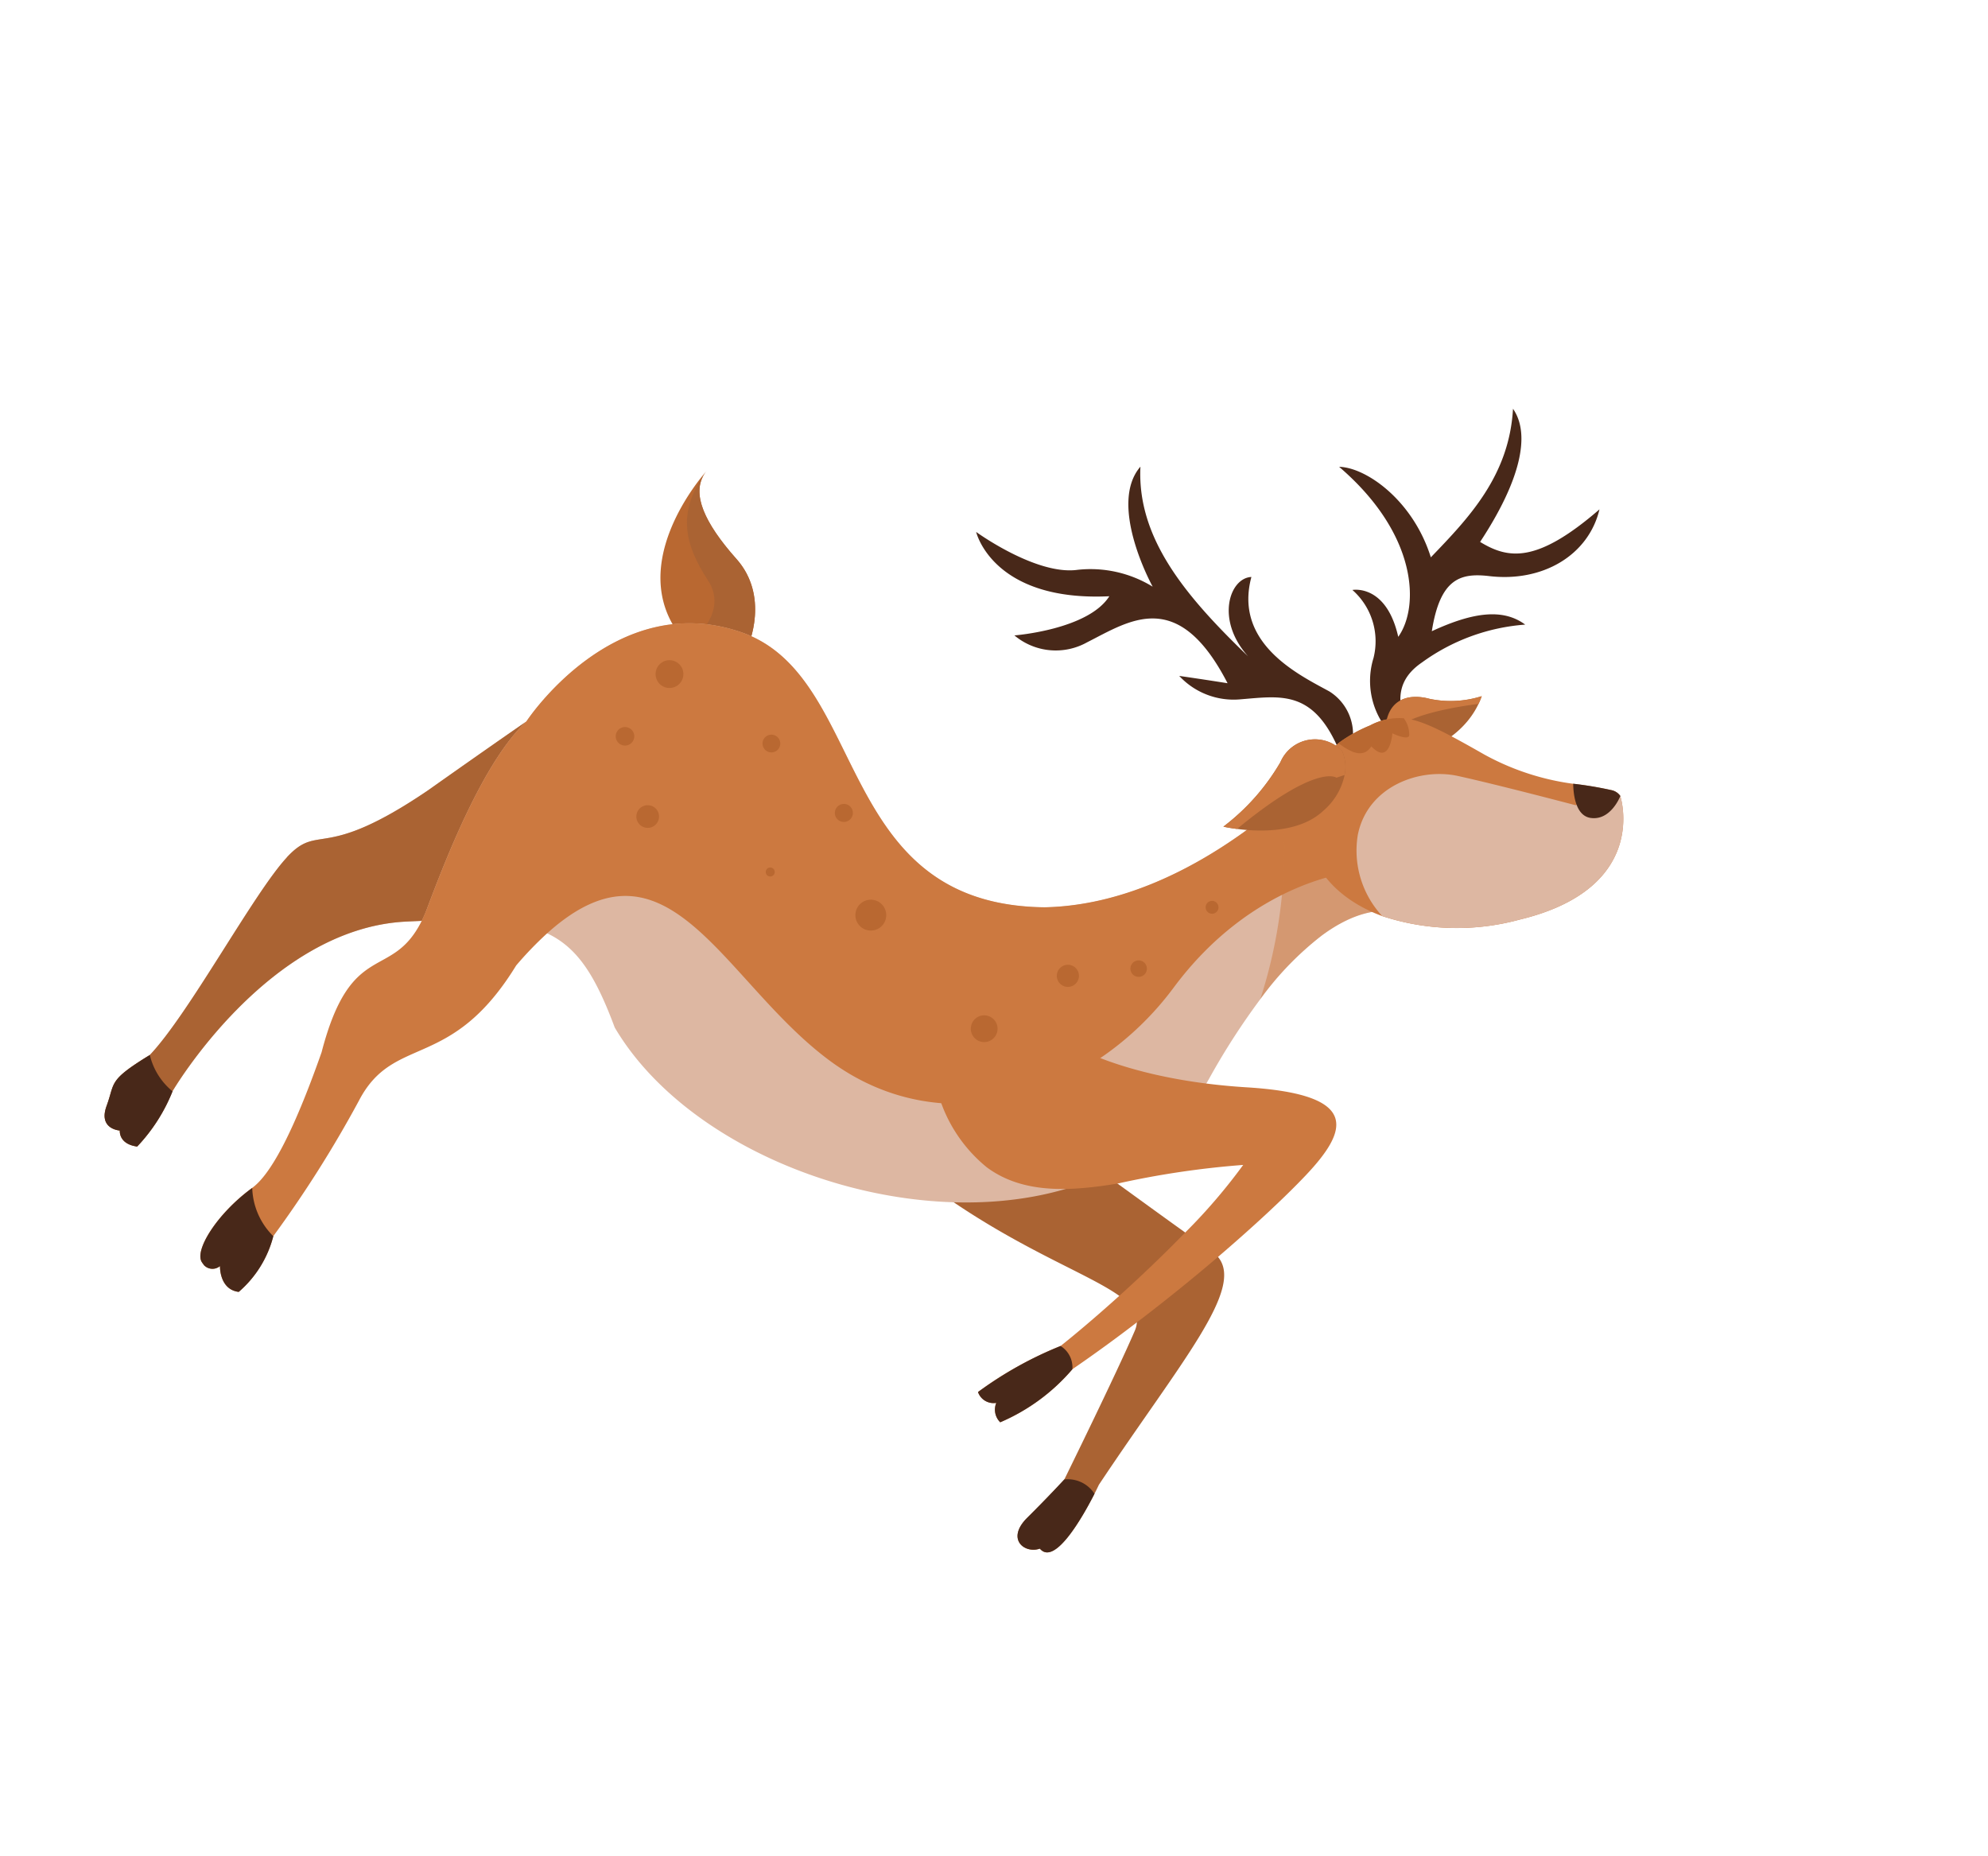 <svg xmlns="http://www.w3.org/2000/svg" xmlns:xlink="http://www.w3.org/1999/xlink" width="118.033" height="110.201" viewBox="0 0 118.033 110.201">
  <defs>
    <clipPath id="clip-path">
      <rect id="長方形_971" data-name="長方形 971" width="99.419" height="63.974" transform="translate(0 58.452) rotate(-36.011)" fill="none"/>
    </clipPath>
    <clipPath id="clip-path-3">
      <rect id="長方形_969" data-name="長方形 969" width="11.472" height="10.062" transform="translate(0 6.745) rotate(-36.011)" fill="none"/>
    </clipPath>
  </defs>
  <g id="鹿" transform="translate(59.017 55.1)">
    <g id="グループ_2917" data-name="グループ 2917" transform="translate(-59.017 -55.1)">
      <g id="グループ_2916" data-name="グループ 2916" clip-path="url(#clip-path)">
        <g id="グループ_1954" data-name="グループ 1954">
          <g id="グループ_1953" data-name="グループ 1953">
            <g id="グループ_2915" data-name="グループ 2915">
              <g id="グループ_2914" data-name="グループ 2914" clip-path="url(#clip-path)">
                <g id="グループ_1952" data-name="グループ 1952" transform="translate(6.211 24.269)">
                  <path id="パス_1942" data-name="パス 1942" d="M45.9,30.758s-5.45,5.963-1.007,10.44c4.2.171,3.417.045,3.417.045l.005,0c.075-.167,1.321-3.035-.662-5.258-1.929-2.169-2.646-3.869-1.9-5.026a1.683,1.683,0,0,1,.143-.2" transform="translate(-10.148 -27.076)" fill="#b96831"/>
                  <path id="パス_1943" data-name="パス 1943" d="M45.919,30.973c-1.664,2.372-1.132,4.247.228,6.342,1.157,1.782-.792,3.419-.792,3.419l3.116.528.005,0c.075-.167,1.321-3.035-.662-5.258-1.929-2.169-2.646-3.869-1.9-5.026" transform="translate(-10.306 -27.095)" fill="#aa6333"/>
                  <path id="パス_1944" data-name="パス 1944" d="M60.61,77.121c5.048,3.754,9.443,5.263,11.374,6.652a1.907,1.907,0,0,1,1.044,1.579,1.494,1.494,0,0,1-.125.5c-1.094,2.547-4.181,8.822-4.181,8.822s-.916,1-2.2,2.274-.156,2.151.748,1.834c.89,1.069,2.59-1.977,3.242-3.256.166-.331.264-.54.264-.54,4.858-7.294,8.66-11.623,7.069-13.523a1.731,1.731,0,0,0-.369-.336c-.432-.3-.976-.684-1.58-1.117-1.237-.884-2.724-1.967-4.013-2.9-1.671-1.217-3.005-2.2-3.005-2.2s-2.117.527-4.764,1.232c-1.112.307-2.323.641-3.5.981" transform="translate(-11.741 -31.104)" fill="#aa6333"/>
                  <path id="パス_1945" data-name="パス 1945" d="M17.656,54.625c-1.952,2.092-5.8,9.272-8.134,11.727-2.508,1.536-2.048,1.622-2.564,3.016s.782,1.469.782,1.469-.091.8,1.028.951a10.322,10.322,0,0,0,2.1-3.28s5.662-9.667,13.862-10.075c.324-.017.636-.029.939-.044,3.527-.145,5.8-.037,7.445.743,1.818.86,2.87,2.535,4.009,5.592,6.364,10.785,28.443,15.281,35.274,3.064a41.634,41.634,0,0,1,3.061-4.756,18.444,18.444,0,0,1,3.665-3.787C82.084,57.071,83.847,58,83.847,58l-1.892-3.84-2.626-5.314a27.261,27.261,0,0,1-2.576,2.485c-2.952,2.543-8.162,6.138-14.11,6.26C50.071,57.443,52.25,43.907,44.659,41.264S31.882,46.55,31.882,46.55s-1.867,1.28-5.856,4.1c-6.32,4.289-6.419,1.868-8.37,3.969" transform="translate(-6.835 -27.985)" fill="#ddb7a2"/>
                  <path id="パス_1946" data-name="パス 1946" d="M17.654,55.211c-1.951,2.093-5.8,9.272-8.134,11.727-2.508,1.537-2.047,1.622-2.564,3.016s.782,1.469.782,1.469-.091.8,1.029.951a10.335,10.335,0,0,0,2.095-3.28s5.662-9.667,13.862-10.075c.324-.017.636-.029.939-.043.1-.2.2-.42.289-.66,1.21-3.222,3.406-8.823,5.925-11.18,0,0-1.867,1.28-5.857,4.1-6.32,4.289-6.419,1.868-8.369,3.969" transform="translate(-6.835 -28.57)" fill="#aa6333"/>
                  <path id="パス_1947" data-name="パス 1947" d="M32.448,46.547c-2.519,2.358-4.714,7.959-5.925,11.18-.1.239-.194.458-.289.66-1.793,3.6-4.189,1.038-5.947,7.805-1.749,4.972-3.082,7.3-4.12,8.051-2.073,1.507-3.479,3.736-2.975,4.428a.694.694,0,0,0,1.061.213s-.044,1.39,1.114,1.532a6.5,6.5,0,0,0,2.053-3.307A68.934,68.934,0,0,0,22.5,69.074c2.074-4,5.45-1.695,9.341-8.037a21.092,21.092,0,0,1,1.839-1.909c7.193-6.479,10.4,2.836,16.768,7.555,6.882,5.1,15.673,2.077,20.424-4.324s10.689-6.87,10.689-6.87l.96-1.337-2.625-5.314s-7.454,8.555-16.685,8.744C50.637,57.437,52.815,43.9,45.224,41.258s-12.775,5.286-12.775,5.286" transform="translate(-7.405 -27.984)" fill="#cc7940"/>
                  <path id="パス_1948" data-name="パス 1948" d="M61.242,71a8.741,8.741,0,0,0,2.935,4.548c2.131,1.579,4.886,1.441,7.767.965A52.612,52.612,0,0,1,79.4,75.407a33.807,33.807,0,0,1-3.441,4.011c-1.265,1.3-2.642,2.614-3.916,3.762-1.377,1.242-2.632,2.3-3.486,2.976a22.292,22.292,0,0,0-4.9,2.732.977.977,0,0,0,1.086.645,1.051,1.051,0,0,0,.234,1.153,11.662,11.662,0,0,0,4.278-3.147c1.31-.9,2.6-1.838,3.829-2.782,1.733-1.319,3.362-2.641,4.821-3.889,2.2-1.883,4.02-3.589,5.2-4.834,2.52-2.663,3.3-4.815-3.5-5.235s-10.123-2.392-10.123-2.392Z" transform="translate(-11.799 -30.511)" fill="#cc7940"/>
                  <path id="パス_1949" data-name="パス 1949" d="M69.257,96.656s-.916,1-2.2,2.273-.156,2.152.748,1.834c.89,1.071,2.591-1.976,3.242-3.255a1.882,1.882,0,0,0-1.789-.852" transform="translate(-12.276 -33.087)" fill="#482819"/>
                  <path id="パス_1950" data-name="パス 1950" d="M63.895,90.672a.977.977,0,0,0,1.086.645,1.05,1.05,0,0,0,.234,1.152A11.659,11.659,0,0,0,69.5,89.32a1.492,1.492,0,0,0-.7-1.381,22.319,22.319,0,0,0-4.9,2.732" transform="translate(-12.041 -32.293)" fill="#482819"/>
                  <path id="パス_1951" data-name="パス 1951" d="M16.169,77.614c-2.073,1.507-3.479,3.735-2.975,4.428a.694.694,0,0,0,1.061.212s-.044,1.39,1.114,1.532a6.5,6.5,0,0,0,2.053-3.307,4.2,4.2,0,0,1-1.252-2.866" transform="translate(-7.405 -31.351)" fill="#482819"/>
                  <path id="パス_1952" data-name="パス 1952" d="M6.958,71.942c-.519,1.4.782,1.469.782,1.469s-.09.8,1.029.951a10.334,10.334,0,0,0,2.1-3.279A3.961,3.961,0,0,1,9.52,68.927c-2.508,1.536-2.048,1.622-2.564,3.015" transform="translate(-6.835 -30.558)" fill="#482819"/>
                  <path id="パス_1953" data-name="パス 1953" d="M43.172,43.291a.825.825,0,1,0,1.153.183h0a.825.825,0,0,0-1.153-.183" transform="translate(-10.119 -28.205)" fill="#b96831"/>
                  <path id="パス_1954" data-name="パス 1954" d="M40.456,47.605a.55.55,0,1,0,.768.122.549.549,0,0,0-.768-.122h0" transform="translate(-9.882 -28.603)" fill="#b96831"/>
                  <path id="パス_1955" data-name="パス 1955" d="M41.853,52.735a.673.673,0,1,0,.94.149h0a.672.672,0,0,0-.939-.148" transform="translate(-10.004 -29.069)" fill="#b96831"/>
                  <path id="パス_1956" data-name="パス 1956" d="M54.766,52.626a.535.535,0,1,0,.746.118.535.535,0,0,0-.746-.118h0" transform="translate(-11.188 -29.062)" fill="#b96831"/>
                  <path id="パス_1957" data-name="パス 1957" d="M56.262,58.958a.916.916,0,1,0,1.28.2h0a.916.916,0,0,0-1.28-.2" transform="translate(-11.31 -29.633)" fill="#b96831"/>
                  <path id="パス_1958" data-name="パス 1958" d="M50.139,56.729a.267.267,0,1,0,.374.059.268.268,0,0,0-.374-.059h0" transform="translate(-10.776 -29.441)" fill="#b96831"/>
                  <path id="パス_1959" data-name="パス 1959" d="M50.035,48.1a.527.527,0,1,0,.737.116h0a.527.527,0,0,0-.737-.116" transform="translate(-10.756 -28.649)" fill="#b96831"/>
                  <path id="パス_1960" data-name="パス 1960" d="M63.753,66.489a.794.794,0,1,0,1.11.175h0a.794.794,0,0,0-1.11-.175" transform="translate(-11.998 -30.322)" fill="#b96831"/>
                  <path id="パス_1961" data-name="パス 1961" d="M69.316,63.158a.657.657,0,1,0,.918.144h0a.657.657,0,0,0-.918-.144" transform="translate(-12.511 -30.02)" fill="#b96831"/>
                  <path id="パス_1962" data-name="パス 1962" d="M74.056,62.839a.489.489,0,1,0,.682.108h0a.489.489,0,0,0-.682-.108" transform="translate(-12.949 -29.994)" fill="#b96831"/>
                  <path id="パス_1963" data-name="パス 1963" d="M78.927,58.93a.382.382,0,1,0,.533.085.382.382,0,0,0-.533-.085h0" transform="translate(-13.398 -29.639)" fill="#b96831"/>
                  <path id="パス_1964" data-name="パス 1964" d="M90.517,47.452c0,.125,0,.264.005.408.1,1.935,4.176.933,5.519-1.917a3.6,3.6,0,0,0,.19-.458,6.094,6.094,0,0,1-3.09.159c-1.364-.367-2.549.1-2.625,1.808" transform="translate(-14.469 -28.419)" fill="#aa6333"/>
                  <path id="パス_1965" data-name="パス 1965" d="M90.21,45.58a4.612,4.612,0,0,1-.678-4.079,4.06,4.06,0,0,0-1.254-4.036S90.285,37.08,91,40.247c1.249-1.748,1.2-6.054-3.511-10.094,1.615.039,4.388,1.992,5.446,5.374,2.232-2.322,4.655-4.829,4.878-8.82,1.08,1.549.4,4.332-1.953,7.905,1.676,1.022,3.363,1.29,7.087-1.932-.644,2.708-3.364,4.358-6.6,3.955-1.673-.184-2.864.169-3.354,3.279,2.478-1.148,4.241-1.356,5.545-.392a11.912,11.912,0,0,0-6.129,2.246c-1.393.951-1.57,2.167-.925,3.819a4.671,4.671,0,0,1-1.279,0" transform="translate(-14.193 -26.706)" fill="#482819"/>
                  <g id="グループ_1951" data-name="グループ 1951" transform="translate(63.211 20.861)" opacity="0.5">
                    <g id="グループ_1950" data-name="グループ 1950">
                      <g id="グループ_2913" data-name="グループ 2913">
                        <g id="グループ_2912" data-name="グループ 2912" clip-path="url(#clip-path-3)">
                          <g id="グループ_1949" data-name="グループ 1949" transform="translate(5.408 0)">
                            <path id="パス_1966" data-name="パス 1966" d="M86.214,49.662a27.258,27.258,0,0,1-2.576,2.485,29.22,29.22,0,0,1-1.295,11.7,18.471,18.471,0,0,1,3.665-3.788c2.963-2.176,4.726-1.25,4.726-1.25l-1.892-3.84Z" transform="translate(-82.343 -49.662)" fill="#cc7940"/>
                          </g>
                        </g>
                      </g>
                    </g>
                  </g>
                  <path id="パス_1967" data-name="パス 1967" d="M86.113,46.863a3,3,0,0,0-1.359-3.025c-1.715-.947-5.712-2.8-4.636-6.8-1.295.055-2.148,2.541-.194,4.715-3.729-3.59-6.6-7.011-6.395-11.264-1.961,2.266.727,7.125.727,7.125a7.056,7.056,0,0,0-4.459-1c-2.459.341-6.021-2.249-6.021-2.249s.964,4.152,7.907,3.818c-1.26,1.99-5.636,2.325-5.636,2.325a3.818,3.818,0,0,0,4.312.412c2.525-1.276,5.388-3.309,8.344,2.427-1.74-.275-2.87-.434-2.87-.434A4.408,4.408,0,0,0,79.5,44.3c2.381-.191,4.329-.586,5.857,3.115a1.348,1.348,0,0,0,.763-.555" transform="translate(-12.03 -27.051)" fill="#482819"/>
                  <path id="パス_1968" data-name="パス 1968" d="M90.517,47.452a1.13,1.13,0,0,0,.411.235c.62-1.077,3.872-1.586,5.115-1.746a3.67,3.67,0,0,0,.19-.459,6.094,6.094,0,0,1-3.09.16c-1.364-.367-2.549.1-2.625,1.808" transform="translate(-14.47 -28.419)" fill="#cc7940"/>
                  <path id="パス_1969" data-name="パス 1969" d="M87.25,48.408c-.808.662-1.367,1.66-1.769,3.775-.556,2.841,1.214,5.327,4.377,6.489A14.181,14.181,0,0,0,98,58.883c7.787-1.866,5.989-7.338,5.989-7.338a.846.846,0,0,0-.537-.35,21.9,21.9,0,0,0-2.264-.379,15.1,15.1,0,0,1-5.278-1.741C93.5,47.7,92.207,47.03,91.132,46.922a3.687,3.687,0,0,0-2.008.433,8.613,8.613,0,0,0-1.875,1.051" transform="translate(-14.001 -28.55)" fill="#cc7940"/>
                  <path id="パス_1970" data-name="パス 1970" d="M88.708,54.152a5.718,5.718,0,0,0,1.447,4.853,14.17,14.17,0,0,0,8.145.213c7.788-1.867,5.99-7.338,5.99-7.338a.848.848,0,0,0-.537-.35l-2.119.892s-4.73-1.245-7-1.739-5.336.613-5.924,3.467" transform="translate(-14.297 -28.883)" fill="#ddb7a2"/>
                  <path id="パス_1971" data-name="パス 1971" d="M102.782,51.211c.012.691.164,1.882,1.017,2.022,1.215.192,1.783-1.3,1.783-1.3a.85.85,0,0,0-.538-.35,21.9,21.9,0,0,0-2.264-.379" transform="translate(-15.588 -28.942)" fill="#482819"/>
                  <path id="パス_1972" data-name="パス 1972" d="M83.311,49.666a13.024,13.024,0,0,1-3.382,3.82s.314.074.81.136c1.263.168,3.7.268,5.128-1.084a3.835,3.835,0,0,0,1.26-2.119,2.4,2.4,0,0,0-.153-1.431,2.229,2.229,0,0,0-3.663.679" transform="translate(-13.504 -28.675)" fill="#aa6333"/>
                  <path id="パス_1973" data-name="パス 1973" d="M83.31,49.666a13.024,13.024,0,0,1-3.382,3.82s.314.074.811.137c4.758-3.926,5.9-3.043,5.9-3.043l.49-.161a2.394,2.394,0,0,0-.153-1.431,2.229,2.229,0,0,0-3.663.678" transform="translate(-13.504 -28.675)" fill="#cc7940"/>
                  <path id="パス_1974" data-name="パス 1974" d="M87.439,48.408c.57.4,1.428,1.014,1.959.186,1.115,1.177,1.249-.776,1.249-.776s.913.446,1,.136a1.613,1.613,0,0,0-.325-1.029,3.685,3.685,0,0,0-2.008.433,8.544,8.544,0,0,0-1.876,1.051" transform="translate(-14.189 -28.55)" fill="#b96831"/>
                </g>
              </g>
            </g>
          </g>
        </g>
      </g>
    </g>
  </g>
</svg>
